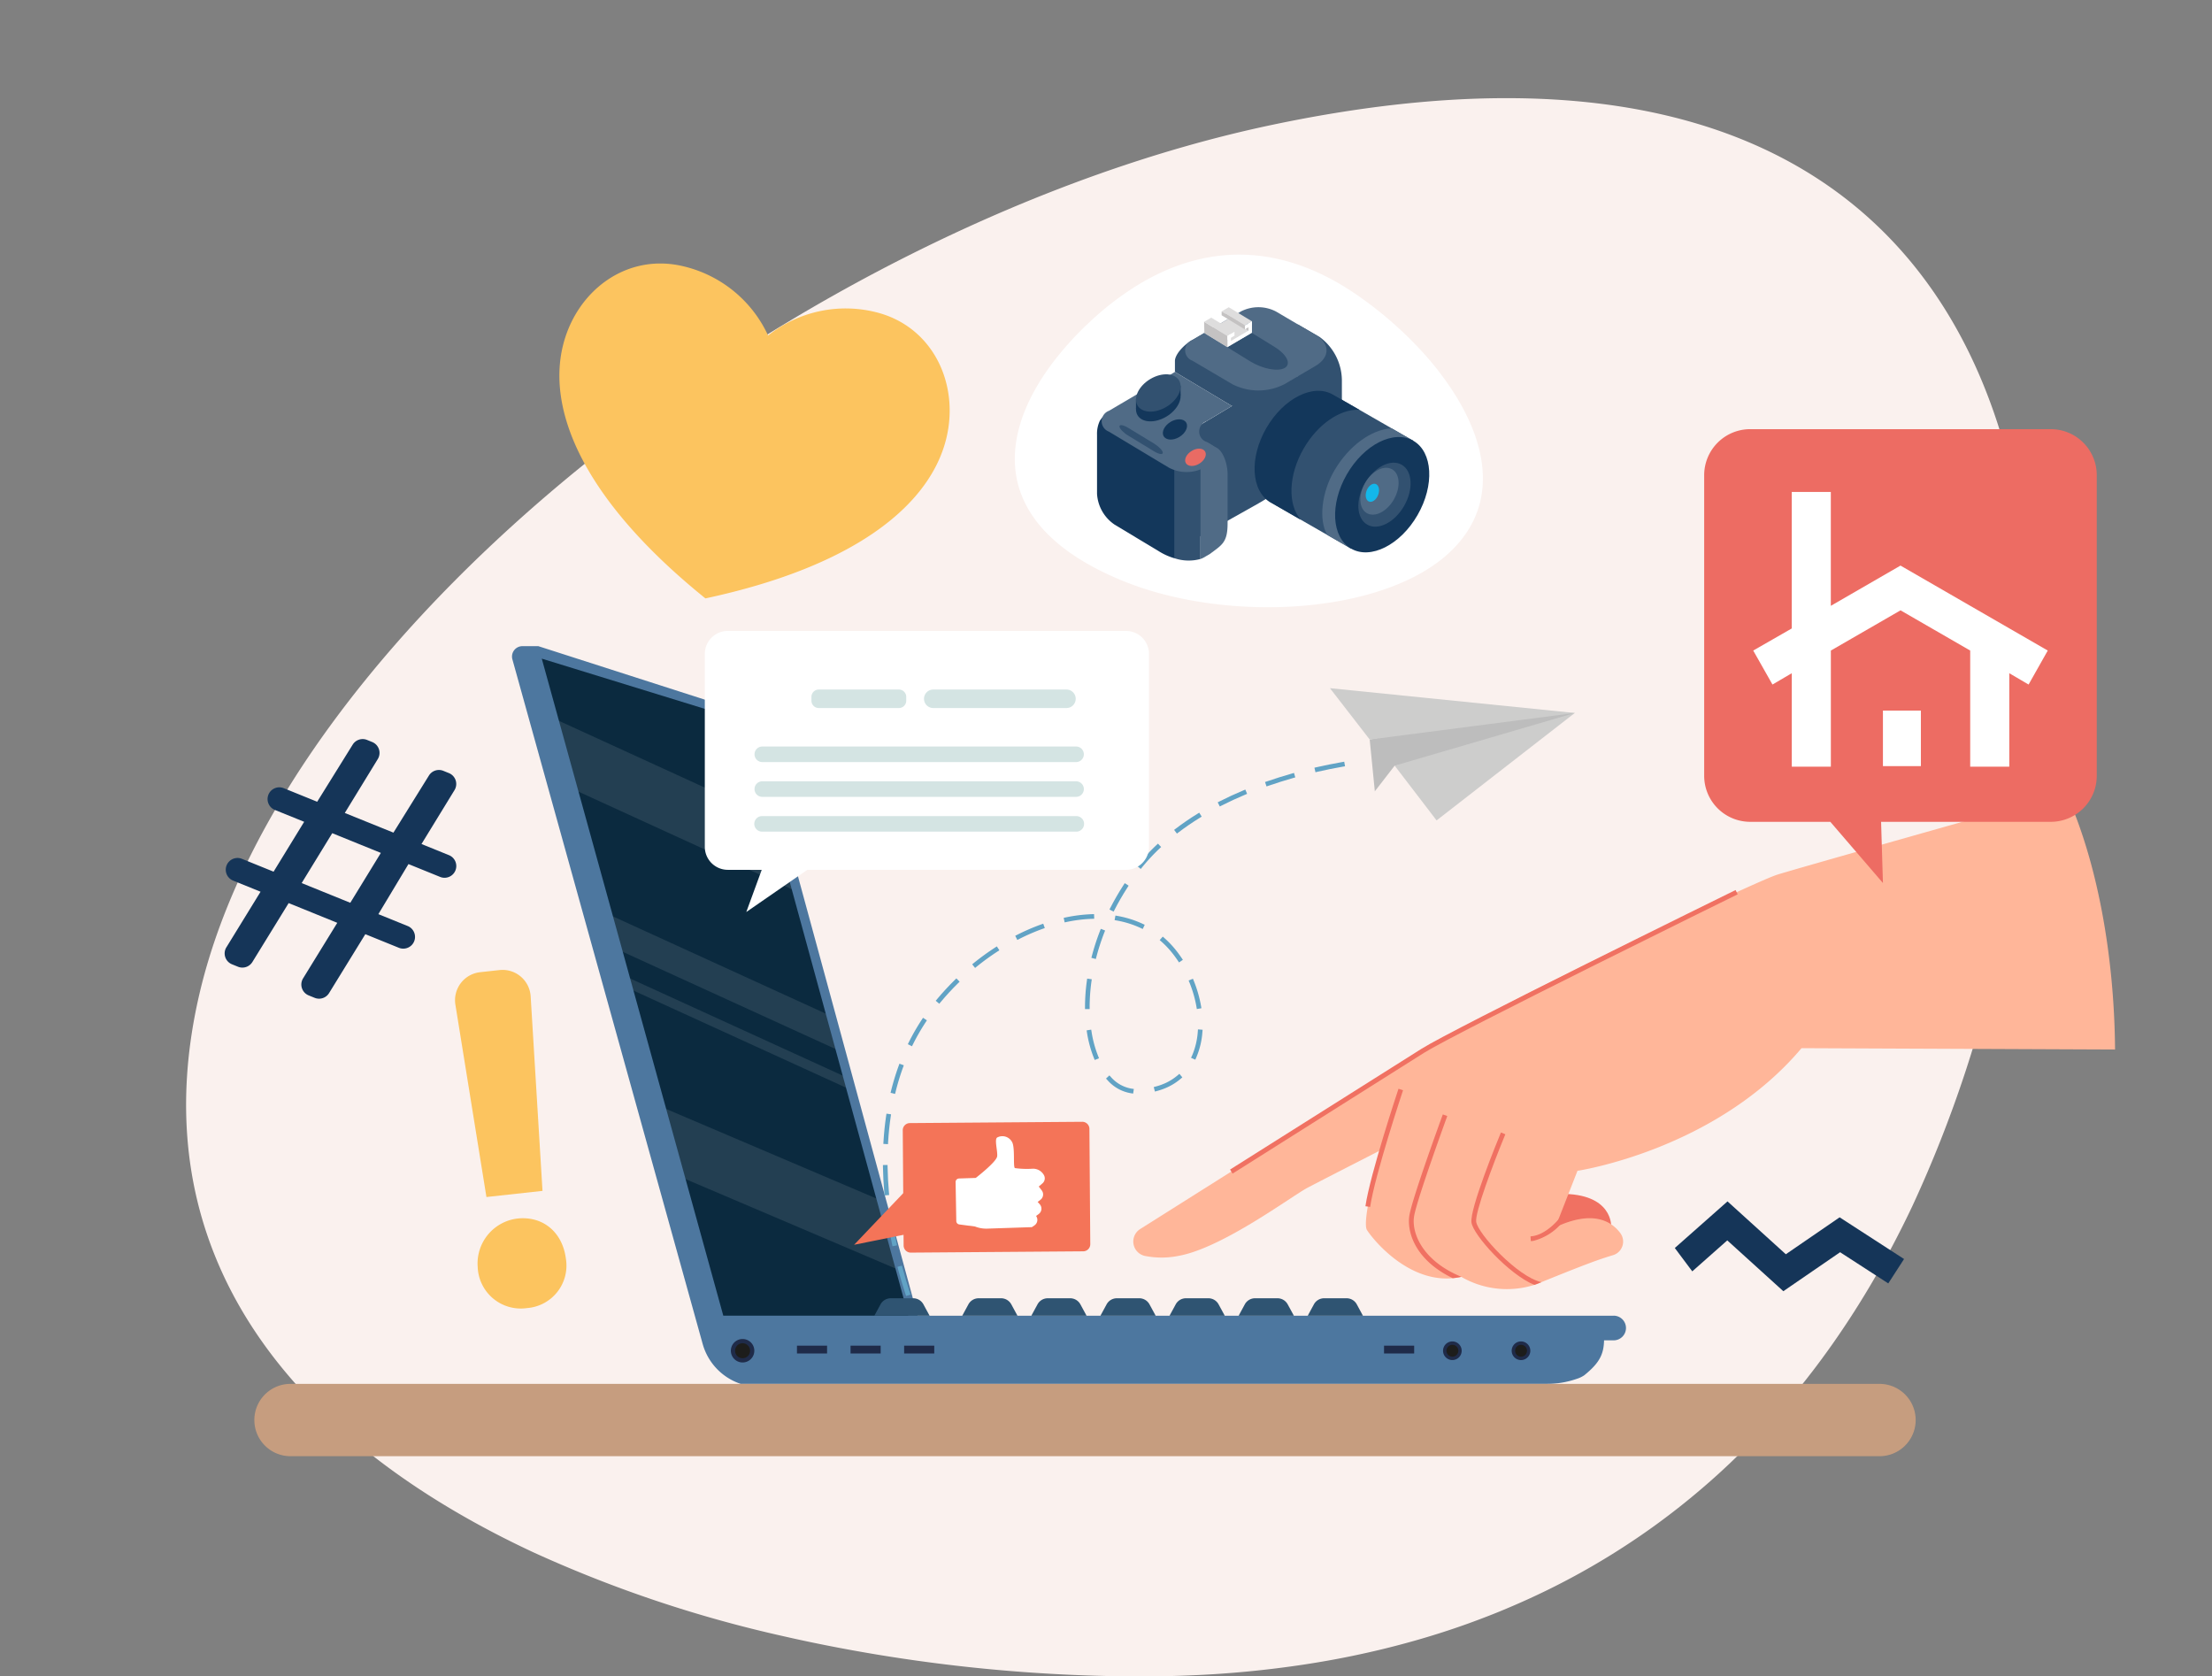 <svg xmlns="http://www.w3.org/2000/svg" xmlns:xlink="http://www.w3.org/1999/xlink" id="Groupe_6834" data-name="Groupe 6834" width="297.975" height="225.797" viewBox="0 0 297.975 225.797"><rect x="0" y="0" width="297.975" height="225.797" fill="#808080" stroke="none"/><defs><clipPath id="clip-path"><rect id="Rectangle_3115" data-name="Rectangle 3115" width="297.975" height="225.797" fill="none"></rect></clipPath><clipPath id="clip-path-3"><rect id="Rectangle_3105" data-name="Rectangle 3105" width="34.808" height="24.262" transform="translate(73.074 96.077)" fill="none"></rect></clipPath><clipPath id="clip-path-4"><rect id="Rectangle_3106" data-name="Rectangle 3106" width="32.254" height="22.069" transform="translate(88.573 148.874)" fill="none"></rect></clipPath><clipPath id="clip-path-5"><rect id="Rectangle_3107" data-name="Rectangle 3107" width="31.637" height="18.619" transform="translate(81.223 122.819)" fill="none"></rect></clipPath><clipPath id="clip-path-6"><rect id="Rectangle_3108" data-name="Rectangle 3108" width="30.729" height="15.457" transform="translate(83.522 131.176)" fill="none"></rect></clipPath></defs><g id="Groupe_6833" data-name="Groupe 6833" clip-path="url(#clip-path)"><g id="Groupe_6832" data-name="Groupe 6832"><g id="Groupe_6831" data-name="Groupe 6831" clip-path="url(#clip-path)"><path id="Trac&#xE9;_6682" data-name="Trac&#xE9; 6682" d="M269.78,125.448a167.684,167.684,0,0,1-12.154,36.969q-.357.762-.728,1.515c-.123.255-.246.508-.373.761q-.473.956-.959,1.894-.256.505-.523,1.006c-.315.6-.637,1.2-.961,1.794s-.659,1.2-1,1.786q-.866,1.533-1.773,3.028c-.115.191-.23.383-.35.572-.314.516-.631,1.027-.958,1.536-.12.2-.245.393-.373.587q-.471.74-.958,1.469c-.171.264-.348.522-.524.782q-.471.705-.958,1.4v.005h0c-.173.25-.35.5-.528.751v0a.834.834,0,0,1-.054.071q-.468.671-.958,1.329c-.12.171-.246.342-.373.511-.317.429-.637.856-.958,1.277-.172.228-.345.453-.524.677-.315.412-.634.818-.961,1.224s-.669.838-1.012,1.25q-.471.579-.958,1.149-.353.423-.715.836a.822.822,0,0,1-.056.066c-.044.051-.087.1-.133.154-.315.365-.634.725-.959,1.086q-1.041,1.176-2.13,2.314-.473.5-.959,1c-.746.771-1.51,1.53-2.284,2.271-.317.309-.636.614-.961.915-.556.526-1.124,1.045-1.693,1.556l-.018.015c-.325.292-.654.583-.984.869s-.636.554-.958.823q-2.6,2.216-5.348,4.239-.476.355-.958.7-1.966,1.415-4.006,2.731-1.008.655-2.037,1.285-2.223,1.365-4.532,2.617-1.771.961-3.588,1.854-2.756,1.353-5.621,2.553-.474.2-.958.4c-.557.227-1.116.449-1.681.666q-1.223.475-2.463.923-2.748.992-5.6,1.845c-.672.2-1.349.4-2.029.587q-3.924,1.1-8.028,1.947-3.138.648-6.385,1.142a139.673,139.673,0,0,1-15.476,1.48c-.871.038-1.75.066-2.631.087q-1.928.05-3.892.048-2.356,0-4.739-.054a219.127,219.127,0,0,1-40.472-4.691q-1.51-.321-3.012-.664a170.5,170.5,0,0,1-33.551-11.232c-.263-.12-.523-.243-.781-.365q-3.894-1.836-7.568-3.879c-27.168-15.1-44.31-38.568-36.824-70.9C38.465,83.786,108.667,30.007,171.36,16.818,263-2.465,283.884,58.933,269.78,125.448" fill="#faf1ee"></path><path id="Trac&#xE9;_6683" data-name="Trac&#xE9; 6683" d="M146.375,43.773a39.734,39.734,0,0,1,7.314-5.637q.171-.1.345-.2l.174-.1c.147-.083.294-.165.441-.244.078-.044.157-.086.237-.128.142-.077.285-.151.428-.224s.288-.147.433-.218c.25-.124.5-.243.752-.358.048-.022.1-.045.145-.066q.2-.088.393-.174l.151-.065c.128-.055.256-.109.384-.161.069-.029.138-.056.207-.084.125-.05.249-.1.375-.146h0l.2-.077.02-.007c.121-.046.243-.091.365-.133.047-.018.094-.035.142-.051.119-.042.239-.083.358-.123.064-.022.128-.043.193-.063.117-.039.234-.076.352-.112s.243-.076.365-.111.227-.066.341-.1c.084-.024.168-.047.252-.068a.117.117,0,0,1,.02-.006l.047-.012c.11-.03.221-.058.332-.086.241-.061.484-.118.727-.17.107-.024.214-.047.321-.068.25-.052.5-.1.751-.141.1-.019.207-.036.311-.052.179-.029.36-.055.54-.08h0l.309-.04c.1-.012.2-.024.3-.034q.806-.087,1.615-.119l.281-.01q.574-.015,1.151,0c.19,0,.381.01.571.019q.618.028,1.239.091.476.046.951.114.722.1,1.444.248c.08.016.16.032.241.05.14.029.279.06.419.093q.3.069.606.147c.448.114.9.243,1.345.384q.238.075.477.155.916.306,1.835.688.7.291,1.406.627a33.164,33.164,0,0,1,3.235,1.772c.176.109.353.221.528.334q.386.248.771.509.462.315.923.642a52.067,52.067,0,0,1,7.32,6.316q.253.264.5.532a40.452,40.452,0,0,1,5.089,6.677c.036.059.07.117.1.176q.519.879.968,1.77c3.32,6.587,3.558,13.478-2.221,18.826-8.978,8.311-29.928,9.511-43.994,3.743-20.559-8.429-16.476-23.266-4.841-34.444" fill="#fff"></path><path id="Trac&#xE9;_6684" data-name="Trac&#xE9; 6684" d="M217.038,165.206s.275-4.483-6.854-4.4-2.085,6.836-2.085,6.836Z" fill="#f07162"></path><path id="Trac&#xE9;_6685" data-name="Trac&#xE9; 6685" d="M186.073,154.875s-7.754,3.96-9.9,5.086-11.488,8.139-17.406,9.194a11.529,11.529,0,0,1-4.534.011,1.986,1.986,0,0,1-.645-3.62l38.073-24.015,7.3,2.109Z" fill="#ffb699"></path><path id="Trac&#xE9;_6686" data-name="Trac&#xE9; 6686" d="M284.919,141.364l-42.238-.183C231.093,154.933,212.5,157.7,212.5,157.7l-2.979,7.6c4.994-2.346,7.517-.855,8.751.791a1.912,1.912,0,0,1-.991,2.973c-.7.21-1.556.485-2.517.834-2.2.8-5.795,2.26-7.126,2.8l-.516.213c-.145.054-.291.106-.433.153a12.263,12.263,0,0,1-9.837-1.077l-.007,0a9.077,9.077,0,0,1-1.16.181c-5.889.531-10.475-4.874-11.537-6.478-1.132-1.707,4.468-20.812,6.666-23.467s44.918-23.275,48.649-24.428c2.944-.911,28.27-8.059,38.827-11.037,4.225,9.285,6.525,21.913,6.626,34.614" fill="#ffb699"></path><path id="Trac&#xE9;_6687" data-name="Trac&#xE9; 6687" d="M196.859,171.977l0,.008-.008-.005a9.207,9.207,0,0,1-1.159.18c-5.153-2.485-6.2-6.341-5.832-8.473.406-2.379,4.33-13.127,4.5-13.583l.6.221c-.041.111-4.071,11.149-4.466,13.471-.378,2.211,1.057,6,6.367,8.181" fill="#f07162"></path><path id="Trac&#xE9;_6688" data-name="Trac&#xE9; 6688" d="M207.641,172.7c-.326.135-.517.212-.517.212-.144.055-.289.106-.432.153-3.459-1.412-8.212-6.694-8.472-8.386-.278-1.805,3.533-11.092,3.969-12.144l.594.245c-1.682,4.07-4.117,10.57-3.927,11.8.249,1.617,5.544,7.389,8.785,8.119" fill="#f07162"></path><path id="Trac&#xE9;_6689" data-name="Trac&#xE9; 6689" d="M206.568,167.133a7.4,7.4,0,0,0,4.042-2.684l-.513-.389c-.018.023-1.81,2.345-3.924,2.468l.038.643c.121-.007.24-.02.357-.038" fill="#f07162"></path><path id="Trac&#xE9;_6690" data-name="Trac&#xE9; 6690" d="M184.571,162.563c.63-4.282,4.392-15.6,4.43-15.714l-.611-.2c-.156.467-3.818,11.487-4.456,15.824Z" fill="#f07162"></path><path id="Trac&#xE9;_6691" data-name="Trac&#xE9; 6691" d="M166.036,158.077l25.8-16.273c4.249-2.68,41.865-21.158,42.244-21.345l-.283-.577c-1.551.761-38.027,18.679-42.3,21.377l-25.8,16.273Z" fill="#f07162"></path><path id="Trac&#xE9;_6692" data-name="Trac&#xE9; 6692" d="M72.981,87.8,101.122,97l22.2,81H96.486L71.2,88.362Z" fill="#0b2a3f"></path><g id="Groupe_6821" data-name="Groupe 6821" opacity="0.1"><g id="Groupe_6820" data-name="Groupe 6820"><g id="Groupe_6819" data-name="Groupe 6819" clip-path="url(#clip-path-3)"><path id="Trac&#xE9;_6693" data-name="Trac&#xE9; 6693" d="M107.882,120.339l-32.055-14.67-2.754-9.592,32.14,14.708Z" fill="#fff"></path></g></g></g><g id="Groupe_6824" data-name="Groupe 6824" opacity="0.1"><g id="Groupe_6823" data-name="Groupe 6823"><g id="Groupe_6822" data-name="Groupe 6822" clip-path="url(#clip-path-4)"><path id="Trac&#xE9;_6694" data-name="Trac&#xE9; 6694" d="M120.827,170.943,91.161,158.308l-2.588-9.434,29.746,12.669Z" fill="#fff"></path></g></g></g><g id="Groupe_6827" data-name="Groupe 6827" opacity="0.1"><g id="Groupe_6826" data-name="Groupe 6826"><g id="Groupe_6825" data-name="Groupe 6825" clip-path="url(#clip-path-5)"><path id="Trac&#xE9;_6695" data-name="Trac&#xE9; 6695" d="M112.86,141.438,82.534,127.584l-1.311-4.765,30.367,13.873Z" fill="#fff"></path></g></g></g><g id="Groupe_6830" data-name="Groupe 6830" opacity="0.1"><g id="Groupe_6829" data-name="Groupe 6829"><g id="Groupe_6828" data-name="Groupe 6828" clip-path="url(#clip-path-6)"><path id="Trac&#xE9;_6696" data-name="Trac&#xE9; 6696" d="M114.251,146.633,83.969,132.8l-.447-1.624,30.3,13.841Z" fill="#fff"></path></g></g></g><path id="Trac&#xE9;_6697" data-name="Trac&#xE9; 6697" d="M217.373,177.219H123.61L101.805,97.146a1.47,1.47,0,0,0-.968-1.013l-28.321-9.1H70.369A1.4,1.4,0,0,0,69.021,88.8l25.633,92.215a7.9,7.9,0,0,0,5.114,5.379H208.376a12.044,12.044,0,0,0,4.014-.669,3.857,3.857,0,0,0,1.03-.491c2.072-1.671,2.613-2.845,2.661-4.7h1.292a1.66,1.66,0,0,0,0-3.32m-116.9-80.032,21.889,80.032H97.435L72.981,88.713Z" fill="#4d779f"></path><rect id="Rectangle_3109" data-name="Rectangle 3109" width="4.057" height="1.054" transform="translate(107.357 181.251)" fill="#1f2b49"></rect><rect id="Rectangle_3110" data-name="Rectangle 3110" width="4.057" height="1.054" transform="translate(114.576 181.251)" fill="#1f2b49"></rect><rect id="Rectangle_3111" data-name="Rectangle 3111" width="4.057" height="1.054" transform="translate(121.794 181.251)" fill="#1f2b49"></rect><rect id="Rectangle_3112" data-name="Rectangle 3112" width="4.057" height="1.054" transform="translate(186.443 181.251)" fill="#1f2b49"></rect><path id="Trac&#xE9;_6698" data-name="Trac&#xE9; 6698" d="M196.9,181.936a1.255,1.255,0,1,1-1.255-1.255,1.256,1.256,0,0,1,1.255,1.255" fill="#1f2b49"></path><path id="Trac&#xE9;_6699" data-name="Trac&#xE9; 6699" d="M196.449,181.936a.8.8,0,1,1-.8-.8.8.8,0,0,1,.8.8" fill="#1d1d1b"></path><path id="Trac&#xE9;_6700" data-name="Trac&#xE9; 6700" d="M206.148,181.936a1.256,1.256,0,1,1-1.255-1.255,1.256,1.256,0,0,1,1.255,1.255" fill="#1f2b49"></path><path id="Trac&#xE9;_6701" data-name="Trac&#xE9; 6701" d="M205.7,181.936a.8.8,0,1,1-.8-.8.8.8,0,0,1,.8.8" fill="#1d1d1b"></path><path id="Trac&#xE9;_6702" data-name="Trac&#xE9; 6702" d="M101.614,181.936a1.58,1.58,0,1,1-1.581-1.581,1.581,1.581,0,0,1,1.581,1.581" fill="#1f2b49"></path><path id="Trac&#xE9;_6703" data-name="Trac&#xE9; 6703" d="M101.044,181.936a1.01,1.01,0,1,1-1.011-1.011,1.011,1.011,0,0,1,1.011,1.011" fill="#1d1d1b"></path><path id="Trac&#xE9;_6704" data-name="Trac&#xE9; 6704" d="M124.392,175.686a1.567,1.567,0,0,0-1.377-.819h-3.022a1.567,1.567,0,0,0-1.377.819l-.833,1.534h7.442Z" fill="#2f5472"></path><path id="Trac&#xE9;_6705" data-name="Trac&#xE9; 6705" d="M136.23,175.686a1.567,1.567,0,0,0-1.377-.819h-3.022a1.567,1.567,0,0,0-1.377.819l-.833,1.534h7.442Z" fill="#2f5472"></path><path id="Trac&#xE9;_6706" data-name="Trac&#xE9; 6706" d="M145.538,175.686a1.567,1.567,0,0,0-1.377-.819h-3.022a1.567,1.567,0,0,0-1.377.819l-.833,1.534h7.442Z" fill="#2f5472"></path><path id="Trac&#xE9;_6707" data-name="Trac&#xE9; 6707" d="M154.846,175.686a1.567,1.567,0,0,0-1.377-.819h-3.022a1.567,1.567,0,0,0-1.377.819l-.833,1.534h7.442Z" fill="#2f5472"></path><path id="Trac&#xE9;_6708" data-name="Trac&#xE9; 6708" d="M164.155,175.686a1.567,1.567,0,0,0-1.377-.819h-3.022a1.567,1.567,0,0,0-1.377.819l-.833,1.534h7.442Z" fill="#2f5472"></path><path id="Trac&#xE9;_6709" data-name="Trac&#xE9; 6709" d="M173.463,175.686a1.567,1.567,0,0,0-1.377-.819h-3.022a1.567,1.567,0,0,0-1.377.819l-.833,1.534H174.3Z" fill="#2f5472"></path><path id="Trac&#xE9;_6710" data-name="Trac&#xE9; 6710" d="M182.771,175.686a1.567,1.567,0,0,0-1.377-.819h-3.022a1.567,1.567,0,0,0-1.377.819l-.833,1.534H183.6Z" fill="#2f5472"></path><path id="Trac&#xE9;_6711" data-name="Trac&#xE9; 6711" d="M140.45,125.108l.294-.106-.212-.588-.294.106a28.738,28.738,0,0,0-3.2,1.383l-.279.141.282.558.279-.14a28,28,0,0,1,3.129-1.354" fill="#61a3c5"></path><path id="Trac&#xE9;_6712" data-name="Trac&#xE9; 6712" d="M134.362,128.167l.262-.171-.341-.524-.262.171a34.543,34.543,0,0,0-2.816,2.044l-.243.2.392.487.243-.2a33.874,33.874,0,0,1,2.765-2.007" fill="#61a3c5"></path><path id="Trac&#xE9;_6713" data-name="Trac&#xE9; 6713" d="M148.869,125.335l-.583-.226-.113.292a31.379,31.379,0,0,0-1.077,3.311l-.079.3.6.16.08-.3a30.66,30.66,0,0,1,1.055-3.245Z" fill="#61a3c5"></path><path id="Trac&#xE9;_6714" data-name="Trac&#xE9; 6714" d="M147.07,131.9l-.619-.086-.043.31a25.967,25.967,0,0,0-.248,3.48v.313h.625v-.312a25.366,25.366,0,0,1,.242-3.4Z" fill="#61a3c5"></path><path id="Trac&#xE9;_6715" data-name="Trac&#xE9; 6715" d="M147.066,123.135a20.572,20.572,0,0,0-3.472.428l-.306.064.128.612.306-.064a19.933,19.933,0,0,1,3.365-.415l.313-.011-.022-.625Z" fill="#61a3c5"></path><path id="Trac&#xE9;_6716" data-name="Trac&#xE9; 6716" d="M147.349,142.483l.117.29.58-.234-.117-.29a15.216,15.216,0,0,1-.884-3.255l-.05-.308-.617.1.05.309a15.885,15.885,0,0,0,.921,3.388" fill="#61a3c5"></path><path id="Trac&#xE9;_6717" data-name="Trac&#xE9; 6717" d="M129.046,132.447l.223-.219-.439-.446-.222.219c-.825.81-1.618,1.671-2.359,2.557l-.2.24.48.4.2-.24c.728-.871,1.507-1.716,2.317-2.512" fill="#61a3c5"></path><path id="Trac&#xE9;_6718" data-name="Trac&#xE9; 6718" d="M119.567,157.225l-.006-.312-.625.01.006.313c.02,1.129.082,2.3.185,3.467l.027.311.623-.054-.028-.312c-.1-1.156-.162-2.308-.182-3.423" fill="#61a3c5"></path><path id="Trac&#xE9;_6719" data-name="Trac&#xE9; 6719" d="M120.162,167.561l.064.306.612-.129-.065-.306c-.238-1.128-.444-2.265-.613-3.378l-.047-.309-.618.094.047.309c.17,1.125.379,2.273.62,3.413" fill="#61a3c5"></path><path id="Trac&#xE9;_6720" data-name="Trac&#xE9; 6720" d="M122.991,140.647a28.926,28.926,0,0,1,1.7-2.954l.171-.261-.522-.343-.172.261a29.674,29.674,0,0,0-1.736,3.017l-.14.28.559.279Z" fill="#61a3c5"></path><path id="Trac&#xE9;_6721" data-name="Trac&#xE9; 6721" d="M121.163,143.272l-.107.294a33.027,33.027,0,0,0-1.015,3.328l-.075.3.606.151.076-.3a32.369,32.369,0,0,1,.995-3.265l.107-.294Z" fill="#61a3c5"></path><path id="Trac&#xE9;_6722" data-name="Trac&#xE9; 6722" d="M119.369,150.306c-.166,1.12-.286,2.284-.356,3.457l-.019.312.624.038.019-.312c.069-1.156.187-2.3.35-3.4l.046-.309-.618-.091Z" fill="#61a3c5"></path><path id="Trac&#xE9;_6723" data-name="Trac&#xE9; 6723" d="M120.97,170.934c.3,1.116.632,2.235.988,3.326l.1.3.6-.194-.1-.3c-.352-1.08-.682-2.188-.978-3.294l-.081-.3-.6.162Z" fill="#61a3c5"></path><path id="Trac&#xE9;_6724" data-name="Trac&#xE9; 6724" d="M155.577,147.024l.3-.081a8.75,8.75,0,0,0,1.479-.543h0a7.715,7.715,0,0,0,1.679-1.085l.238-.2-.4-.476-.238.2a7.107,7.107,0,0,1-1.543,1h0a8.081,8.081,0,0,1-1.373.5l-.3.081Z" fill="#61a3c5"></path><path id="Trac&#xE9;_6725" data-name="Trac&#xE9; 6725" d="M167.708,107.048l.288-.121-.242-.577-.288.121c-1.082.454-2.127.936-3.151,1.457l-.279.141.283.558.279-.142c1.012-.513,2.042-.989,3.11-1.437" fill="#61a3c5"></path><path id="Trac&#xE9;_6726" data-name="Trac&#xE9; 6726" d="M150.258,123.319l-.111.615.308.056a12.977,12.977,0,0,1,3.2,1.006l.283.133.265-.566-.283-.133a13.621,13.621,0,0,0-3.356-1.056Z" fill="#61a3c5"></path><path id="Trac&#xE9;_6727" data-name="Trac&#xE9; 6727" d="M174.185,104.795l.3-.085-.171-.6-.3.085c-1.125.32-2.238.67-3.308,1.04l-.295.1.2.591.3-.1c1.059-.367,2.16-.713,3.273-1.029" fill="#61a3c5"></path><path id="Trac&#xE9;_6728" data-name="Trac&#xE9; 6728" d="M180.878,103.267l.308-.054-.108-.616-.308.054c-1.133.2-2.276.429-3.4.684l-.305.07.139.609.3-.069c1.111-.254,2.244-.482,3.366-.678" fill="#61a3c5"></path><path id="Trac&#xE9;_6729" data-name="Trac&#xE9; 6729" d="M161.283,109.625c-1.006.621-1.972,1.282-2.87,1.965l-.249.189.378.5.249-.189c.882-.67,1.831-1.32,2.821-1.931l.266-.164-.329-.532Z" fill="#61a3c5"></path><path id="Trac&#xE9;_6730" data-name="Trac&#xE9; 6730" d="M156.635,126.155l-.414.469.234.206a12.1,12.1,0,0,1,1.409,1.477c.273.339.538.7.787,1.066l.175.259.518-.35-.175-.259c-.259-.383-.534-.756-.818-1.108a12.762,12.762,0,0,0-1.482-1.553Z" fill="#61a3c5"></path><path id="Trac&#xE9;_6731" data-name="Trac&#xE9; 6731" d="M156.188,114.3l.227-.215-.431-.454-.226.216a27.946,27.946,0,0,0-2.375,2.552l-.2.242.484.4.2-.242a27.228,27.228,0,0,1,2.321-2.5" fill="#61a3c5"></path><path id="Trac&#xE9;_6732" data-name="Trac&#xE9; 6732" d="M149.444,144.849l-.456.427.213.228a5.355,5.355,0,0,0,3.134,1.746l.309.047.093-.619-.309-.046a4.748,4.748,0,0,1-2.77-1.555Z" fill="#61a3c5"></path><path id="Trac&#xE9;_6733" data-name="Trac&#xE9; 6733" d="M160.816,132.121l-.117-.29-.58.235.118.29a16.008,16.008,0,0,1,.935,3.245l.053.308.616-.108-.053-.308a16.644,16.644,0,0,0-.972-3.372" fill="#61a3c5"></path><path id="Trac&#xE9;_6734" data-name="Trac&#xE9; 6734" d="M160.571,142.194l-.126.286.572.252.126-.286a10.52,10.52,0,0,0,.83-3.438L162,138.7l-.624-.049-.024.312a9.889,9.889,0,0,1-.778,3.235" fill="#61a3c5"></path><path id="Trac&#xE9;_6735" data-name="Trac&#xE9; 6735" d="M151.343,119.217c-.633.978-1.22,1.991-1.743,3.01l-.143.278.556.285.143-.278c.514-1,1.09-1.994,1.712-2.956l.17-.262-.525-.34Z" fill="#61a3c5"></path><path id="Trac&#xE9;_6736" data-name="Trac&#xE9; 6736" d="M151.681,84.98H98.044a3.1,3.1,0,0,0-3.1,3.1v25.98a3.1,3.1,0,0,0,3.1,3.1h4.568l-2.081,5.684,8.221-5.684h42.929a3.1,3.1,0,0,0,3.1-3.1V88.082a3.1,3.1,0,0,0-3.1-3.1" fill="#fff"></path><path id="Trac&#xE9;_6737" data-name="Trac&#xE9; 6737" d="M177.781,45.4l-2.989-1.726v7.007l-6.2,1.864-2.649,2.144-5.8,3.465,1.179,14.264,4.619-2.6,3.569-2.006,11.253-6.691V51.236a7.3,7.3,0,0,0-2.989-5.839" fill="#325170"></path><path id="Trac&#xE9;_6738" data-name="Trac&#xE9; 6738" d="M170.586,57.656c-2.315,4.01-2.063,8.491.568,10.009L182,73.895l.978-10.2,7.408-4.325-10.848-6.23c-2.63-1.518-6.637.5-8.954,4.517" fill="#325170"></path><path id="Trac&#xE9;_6739" data-name="Trac&#xE9; 6739" d="M179.7,63.466c-1.63,2.823-2.111,6.528-.906,8.588l3.2,1.84.978-10.2,7.408-4.324-2.929-1.683c-2.692.159-5.764,2.331-7.755,5.78" fill="#506b86"></path><path id="Trac&#xE9;_6740" data-name="Trac&#xE9; 6740" d="M170.586,57.656c-2.315,4.01-2.063,8.491.568,10.009L175.211,70c-1.761-2.041-1.668-6,.407-9.589,1.917-3.322,4.945-5.33,7.482-5.222l-3.56-2.045c-2.63-1.518-6.637.5-8.954,4.517" fill="#13375b"></path><path id="Trac&#xE9;_6741" data-name="Trac&#xE9; 6741" d="M190.388,59.369c-2.63-1.519-6.637.5-8.954,4.517s-2.063,8.49.568,10.008,6.635-.5,8.95-4.513,2.063-8.5-.564-10.012" fill="#13375b"></path><path id="Trac&#xE9;_6742" data-name="Trac&#xE9; 6742" d="M188.827,62.6c-1.459-.843-3.682.279-4.968,2.506s-1.144,4.712.314,5.554,3.683-.28,4.967-2.505,1.145-4.713-.313-5.555" fill="#325170"></path><path id="Trac&#xE9;_6743" data-name="Trac&#xE9; 6743" d="M187.533,63.213c-1.069-.617-2.7.2-3.64,1.836s-.838,3.451.231,4.068,2.7-.2,3.638-1.835.839-3.453-.229-4.069" fill="#506b86"></path><path id="Trac&#xE9;_6744" data-name="Trac&#xE9; 6744" d="M185.328,65.193c-.428-.166-.978.229-1.231.882s-.11,1.315.318,1.48.978-.229,1.23-.881.11-1.316-.317-1.481" fill="#13b7ea"></path><path id="Trac&#xE9;_6745" data-name="Trac&#xE9; 6745" d="M160.613,45.789c-1.292.751-2.34,2.019-2.34,2.835V50.1l7.675,4.587,1.784-.436a27.659,27.659,0,0,0,5.33-2.521l4.163-2.452-14.272-4.846s-1.048.607-2.34,1.358" fill="#325170"></path><path id="Trac&#xE9;_6746" data-name="Trac&#xE9; 6746" d="M177.224,45.1l-5.344-3.146a5.137,5.137,0,0,0-4.727,0L160.627,45.8a1.478,1.478,0,0,0,0,2.782l5.344,3.147a7.7,7.7,0,0,0,7.09,0l4.163-2.451c1.958-1.153,1.958-3.021,0-4.174" fill="#506b86"></path><path id="Trac&#xE9;_6747" data-name="Trac&#xE9; 6747" d="M148.579,56.1l-.4.534a4.038,4.038,0,0,0-.4,1.906v7.953a5.382,5.382,0,0,0,2.349,4.158l6.144,3.7a8.306,8.306,0,0,0,2,.862V61.6l-8.248-3.486Z" fill="#13375b"></path><path id="Trac&#xE9;_6748" data-name="Trac&#xE9; 6748" d="M158.273,61.6V75.21a5.978,5.978,0,0,0,3.444.078V61.872l-1.916.372Z" fill="#325170"></path><path id="Trac&#xE9;_6749" data-name="Trac&#xE9; 6749" d="M163.947,60.342l-1.421-.82-.443,2.278-.366.071V75.288a2.755,2.755,0,0,0,.38-.159l.9-.524c1.633-1.228,2.37-1.539,2.37-4.122V63.9c0-1.514-.636-3.11-1.421-3.563" fill="#506b86"></path><path id="Trac&#xE9;_6750" data-name="Trac&#xE9; 6750" d="M162.5,56.744l3.443-2.058L158.273,50.1l-8.89,5.234a1.494,1.494,0,0,0-.012,2.8l8.079,4.853a5.115,5.115,0,0,0,4.722.033l.825-.48c1.31-.761,1.308-1.992,0-2.749l-.468-.271a1.474,1.474,0,0,1-.021-2.777" fill="#506b86"></path><path id="Trac&#xE9;_6751" data-name="Trac&#xE9; 6751" d="M165.12,42.719l3.128,1.9v-.523l-3.128-1.9Z" fill="#c4c2c2"></path><path id="Trac&#xE9;_6752" data-name="Trac&#xE9; 6752" d="M162.238,44.856l3.1,1.9,3.311-1.939-3.127-1.9Z" fill="#dedddd"></path><path id="Trac&#xE9;_6753" data-name="Trac&#xE9; 6753" d="M171.674,46.712l-3.046-1.877-3.287,1.94,3.034,1.876c1.676,1.037,3.775,1.443,4.69.908s.291-1.81-1.391-2.847" fill="#325170"></path><path id="Trac&#xE9;_6754" data-name="Trac&#xE9; 6754" d="M168.179,44.536l-2.364,1.394,0-.968-.475.278v1.513l3.311-1.944V43.274l-.474.292Z" fill="#fff"></path><path id="Trac&#xE9;_6755" data-name="Trac&#xE9; 6755" d="M162.238,44.856l3.1,1.9V45.241l-3.134-1.9Z" fill="#c4c2c2"></path><path id="Trac&#xE9;_6756" data-name="Trac&#xE9; 6756" d="M162.207,43.342l3.127,1.9.959-.559-3.127-1.9Z" fill="#dedddd"></path><path id="Trac&#xE9;_6757" data-name="Trac&#xE9; 6757" d="M165.342,45.771l.952-.556v-.53l-.952.556Z" fill="#fff"></path><path id="Trac&#xE9;_6758" data-name="Trac&#xE9; 6758" d="M164.566,41.941l3.127,1.9.959-.559-3.127-1.9Z" fill="#dedddd"></path><path id="Trac&#xE9;_6759" data-name="Trac&#xE9; 6759" d="M167.694,44.368l.959-.563v-.531l-.959.564Z" fill="#fff"></path><path id="Trac&#xE9;_6760" data-name="Trac&#xE9; 6760" d="M164.566,42.466l3.127,1.9v-.523l-3.127-1.9Z" fill="#c4c2c2"></path><path id="Trac&#xE9;_6761" data-name="Trac&#xE9; 6761" d="M154.969,52.356c-1.552.918-2.334,2.505-1.747,3.548s2.322,1.141,3.874.224,2.334-2.507,1.748-3.547-2.321-1.142-3.875-.225" fill="#13375b"></path><path id="Trac&#xE9;_6762" data-name="Trac&#xE9; 6762" d="M153.027,55.1l3.151.842,2.857-2.7,0-1.306-6.012,1.859Z" fill="#13375b"></path><path id="Trac&#xE9;_6763" data-name="Trac&#xE9; 6763" d="M154.969,51.044c-1.552.918-2.334,2.506-1.747,3.548s2.322,1.141,3.874.224,2.334-2.506,1.748-3.548-2.321-1.141-3.875-.224" fill="#325170"></path><path id="Trac&#xE9;_6764" data-name="Trac&#xE9; 6764" d="M157.7,56.818c-.843.5-1.268,1.362-.949,1.928s1.262.62,2.1.122,1.269-1.362.95-1.928-1.261-.62-2.106-.122" fill="#13375b"></path><path id="Trac&#xE9;_6765" data-name="Trac&#xE9; 6765" d="M160.548,60.725c-.718.425-1.081,1.16-.809,1.642s1.076.528,1.794.1,1.081-1.161.809-1.643-1.074-.529-1.794-.1" fill="#e96b64"></path><path id="Trac&#xE9;_6766" data-name="Trac&#xE9; 6766" d="M155.469,59.75l-3.5-2.127c-.647-.394-1.172-.479-1.172-.191s.525.841,1.172,1.235l3.5,2.127c.646.394,1.171.479,1.171.191s-.525-.841-1.171-1.235" fill="#325170"></path><path id="Trac&#xE9;_6767" data-name="Trac&#xE9; 6767" d="M102.688,100.551h42.269a1.047,1.047,0,0,1,0,2.094H102.688a1.047,1.047,0,1,1,0-2.094" fill="#d4e4e3"></path><path id="Trac&#xE9;_6768" data-name="Trac&#xE9; 6768" d="M102.688,105.237h42.269a1.047,1.047,0,0,1,0,2.094H102.688a1.047,1.047,0,1,1,0-2.094" fill="#d4e4e3"></path><path id="Trac&#xE9;_6769" data-name="Trac&#xE9; 6769" d="M102.688,109.922h42.269a1.047,1.047,0,1,1,0,2.093H102.688a1.047,1.047,0,1,1,0-2.093" fill="#d4e4e3"></path><path id="Trac&#xE9;_6770" data-name="Trac&#xE9; 6770" d="M143.661,95.368H125.717a1.246,1.246,0,1,1,0-2.492h17.944a1.246,1.246,0,1,1,0,2.492" fill="#d4e4e3"></path><path id="Trac&#xE9;_6771" data-name="Trac&#xE9; 6771" d="M121.093,95.368h-10.8a.987.987,0,0,1-.984-.985v-.522a.987.987,0,0,1,.984-.985h10.8a.988.988,0,0,1,.985.985v.522a.988.988,0,0,1-.985.985" fill="#d4e4e3"></path><path id="Trac&#xE9;_6772" data-name="Trac&#xE9; 6772" d="M103.47,45.188a16.805,16.805,0,0,1,14.411-3.167c7.649,1.824,11.391,9.5,9.61,16.967C125.429,67.635,115.8,76.153,95.026,80.6,78.491,67.255,73.744,55.31,75.806,46.663c1.782-7.471,8.583-12.629,16.233-10.8a16.808,16.808,0,0,1,11.431,9.33" fill="#fcc45f"></path><path id="Trac&#xE9;_6773" data-name="Trac&#xE9; 6773" d="M145.917,168.544l-23.223.175a.96.96,0,0,1-.968-.953l-.117-15.526a.96.96,0,0,1,.953-.968l23.224-.175a.96.96,0,0,1,.967.953l.117,15.527a.96.96,0,0,1-.953.967" fill="#f47458"></path><path id="Trac&#xE9;_6774" data-name="Trac&#xE9; 6774" d="M122.437,159.912l-7.383,7.753,9.223-1.865Z" fill="#f47458"></path><path id="Trac&#xE9;_6775" data-name="Trac&#xE9; 6775" d="M129.185,158.733l2.256-.074s2.811-2.166,2.887-2.918-.415-2.333.023-2.539a1.479,1.479,0,0,1,1.975.607c.439.715.122,3.353.39,3.525a11.881,11.881,0,0,0,2.413.082,1.674,1.674,0,0,1,1.5.868h0a.893.893,0,0,1-.2,1.106l-.5.428.4.52a.893.893,0,0,1-.153,1.248l-.393.309.277.306a.892.892,0,0,1-.139,1.321l-.349.253.054.1a.891.891,0,0,1-.274,1.173l-.351.24-6.008.2a4.12,4.12,0,0,1-1.647-.284l-2.125-.28a.465.465,0,0,1-.4-.453l-.093-5.26a.465.465,0,0,1,.45-.473" fill="#fff"></path><path id="Trac&#xE9;_6776" data-name="Trac&#xE9; 6776" d="M227.964,171.243l4.715-4.172,7.552,6.845,7.647-5.25,6.489,4.2,2.126-3.285-8.679-5.616-7.247,4.975-7.856-7.121-7.1,6.279Z" fill="#153558"></path><path id="Trac&#xE9;_6777" data-name="Trac&#xE9; 6777" d="M204.2,100.339l7.935-4.308-10.71.232-16.916,3.349.693,6.971,2.671-3.452s16.117-2.677,16.327-2.792" fill="#bdbdbd"></path><path id="Trac&#xE9;_6778" data-name="Trac&#xE9; 6778" d="M179.154,92.692l5.359,6.92,27.626-3.581Z" fill="#cdcdcc"></path><path id="Trac&#xE9;_6779" data-name="Trac&#xE9; 6779" d="M187.876,103.132l5.644,7.373,18.618-14.473Z" fill="#cdcdcc"></path><path id="Trac&#xE9;_6780" data-name="Trac&#xE9; 6780" d="M39.133,196.14H253.186a4.871,4.871,0,0,0,0-9.742H39.133a4.871,4.871,0,0,0,0,9.742" fill="#c69d7f"></path><path id="Trac&#xE9;_6781" data-name="Trac&#xE9; 6781" d="M276.252,57.805H235.773a6.2,6.2,0,0,0-6.205,6.205v40.479a6.2,6.2,0,0,0,6.205,6.205h10.788l7.086,8.241-.248-8.241h22.853a6.2,6.2,0,0,0,6.2-6.205V64.01a6.2,6.2,0,0,0-6.2-6.205" fill="#ed6c63"></path><path id="Trac&#xE9;_6782" data-name="Trac&#xE9; 6782" d="M275.851,87.625,256.013,76.18v0L246.628,81.6V66.261h-5.265V84.649l-5.189,2.976,2.594,4.578,2.6-1.526v12.59h5.265V87.625l9.385-5.417,9.385,5.417v15.642h5.264V90.677l2.6,1.526Z" fill="#fff"></path><rect id="Rectangle_3113" data-name="Rectangle 3113" width="5.112" height="7.478" transform="translate(253.647 95.713)" fill="#fff"></rect><path id="Trac&#xE9;_6783" data-name="Trac&#xE9; 6783" d="M64.35,170.655a6.1,6.1,0,0,1,5.513-6.543c3.412-.282,5.92,1.962,6.363,5.4a5.739,5.739,0,0,1-5.235,6.677,5.806,5.806,0,0,1-6.641-5.535m1.177-9.423-4.181-25.906a3.794,3.794,0,0,1,3.332-4.377l2.607-.286a3.794,3.794,0,0,1,4.2,3.542l1.594,26.2Z" fill="#fcc45f"></path><path id="Trac&#xE9;_6784" data-name="Trac&#xE9; 6784" d="M30.5,127.591,35.1,120.11l-3.7-1.5a1.581,1.581,0,1,1,1.188-2.931l4.266,1.73,4.119-6.719-3.952-1.6a1.582,1.582,0,0,1,1.189-2.932l4.518,1.833,4.783-7.695a1.583,1.583,0,0,1,1.938-.631l.689.28a1.582,1.582,0,0,1,.755,2.292L46.447,109.5,53,112.151l4.783-7.694a1.581,1.581,0,0,1,1.937-.631l.753.305a1.581,1.581,0,0,1,.754,2.292l-4.448,7.261,3.7,1.5a1.581,1.581,0,1,1-1.189,2.931l-4.266-1.73-4.055,6.745,3.951,1.6a1.581,1.581,0,1,1-1.189,2.931l-4.518-1.832-4.885,7.935a1.58,1.58,0,0,1-1.941.636l-.807-.327a1.582,1.582,0,0,1-.752-2.295l4.606-7.481-6.55-2.657-4.886,7.935a1.579,1.579,0,0,1-1.941.636l-.806-.327a1.581,1.581,0,0,1-.753-2.295M47.187,121.6l4.118-6.719-6.55-2.656-4.119,6.719Z" fill="#153558"></path></g></g></g></svg>